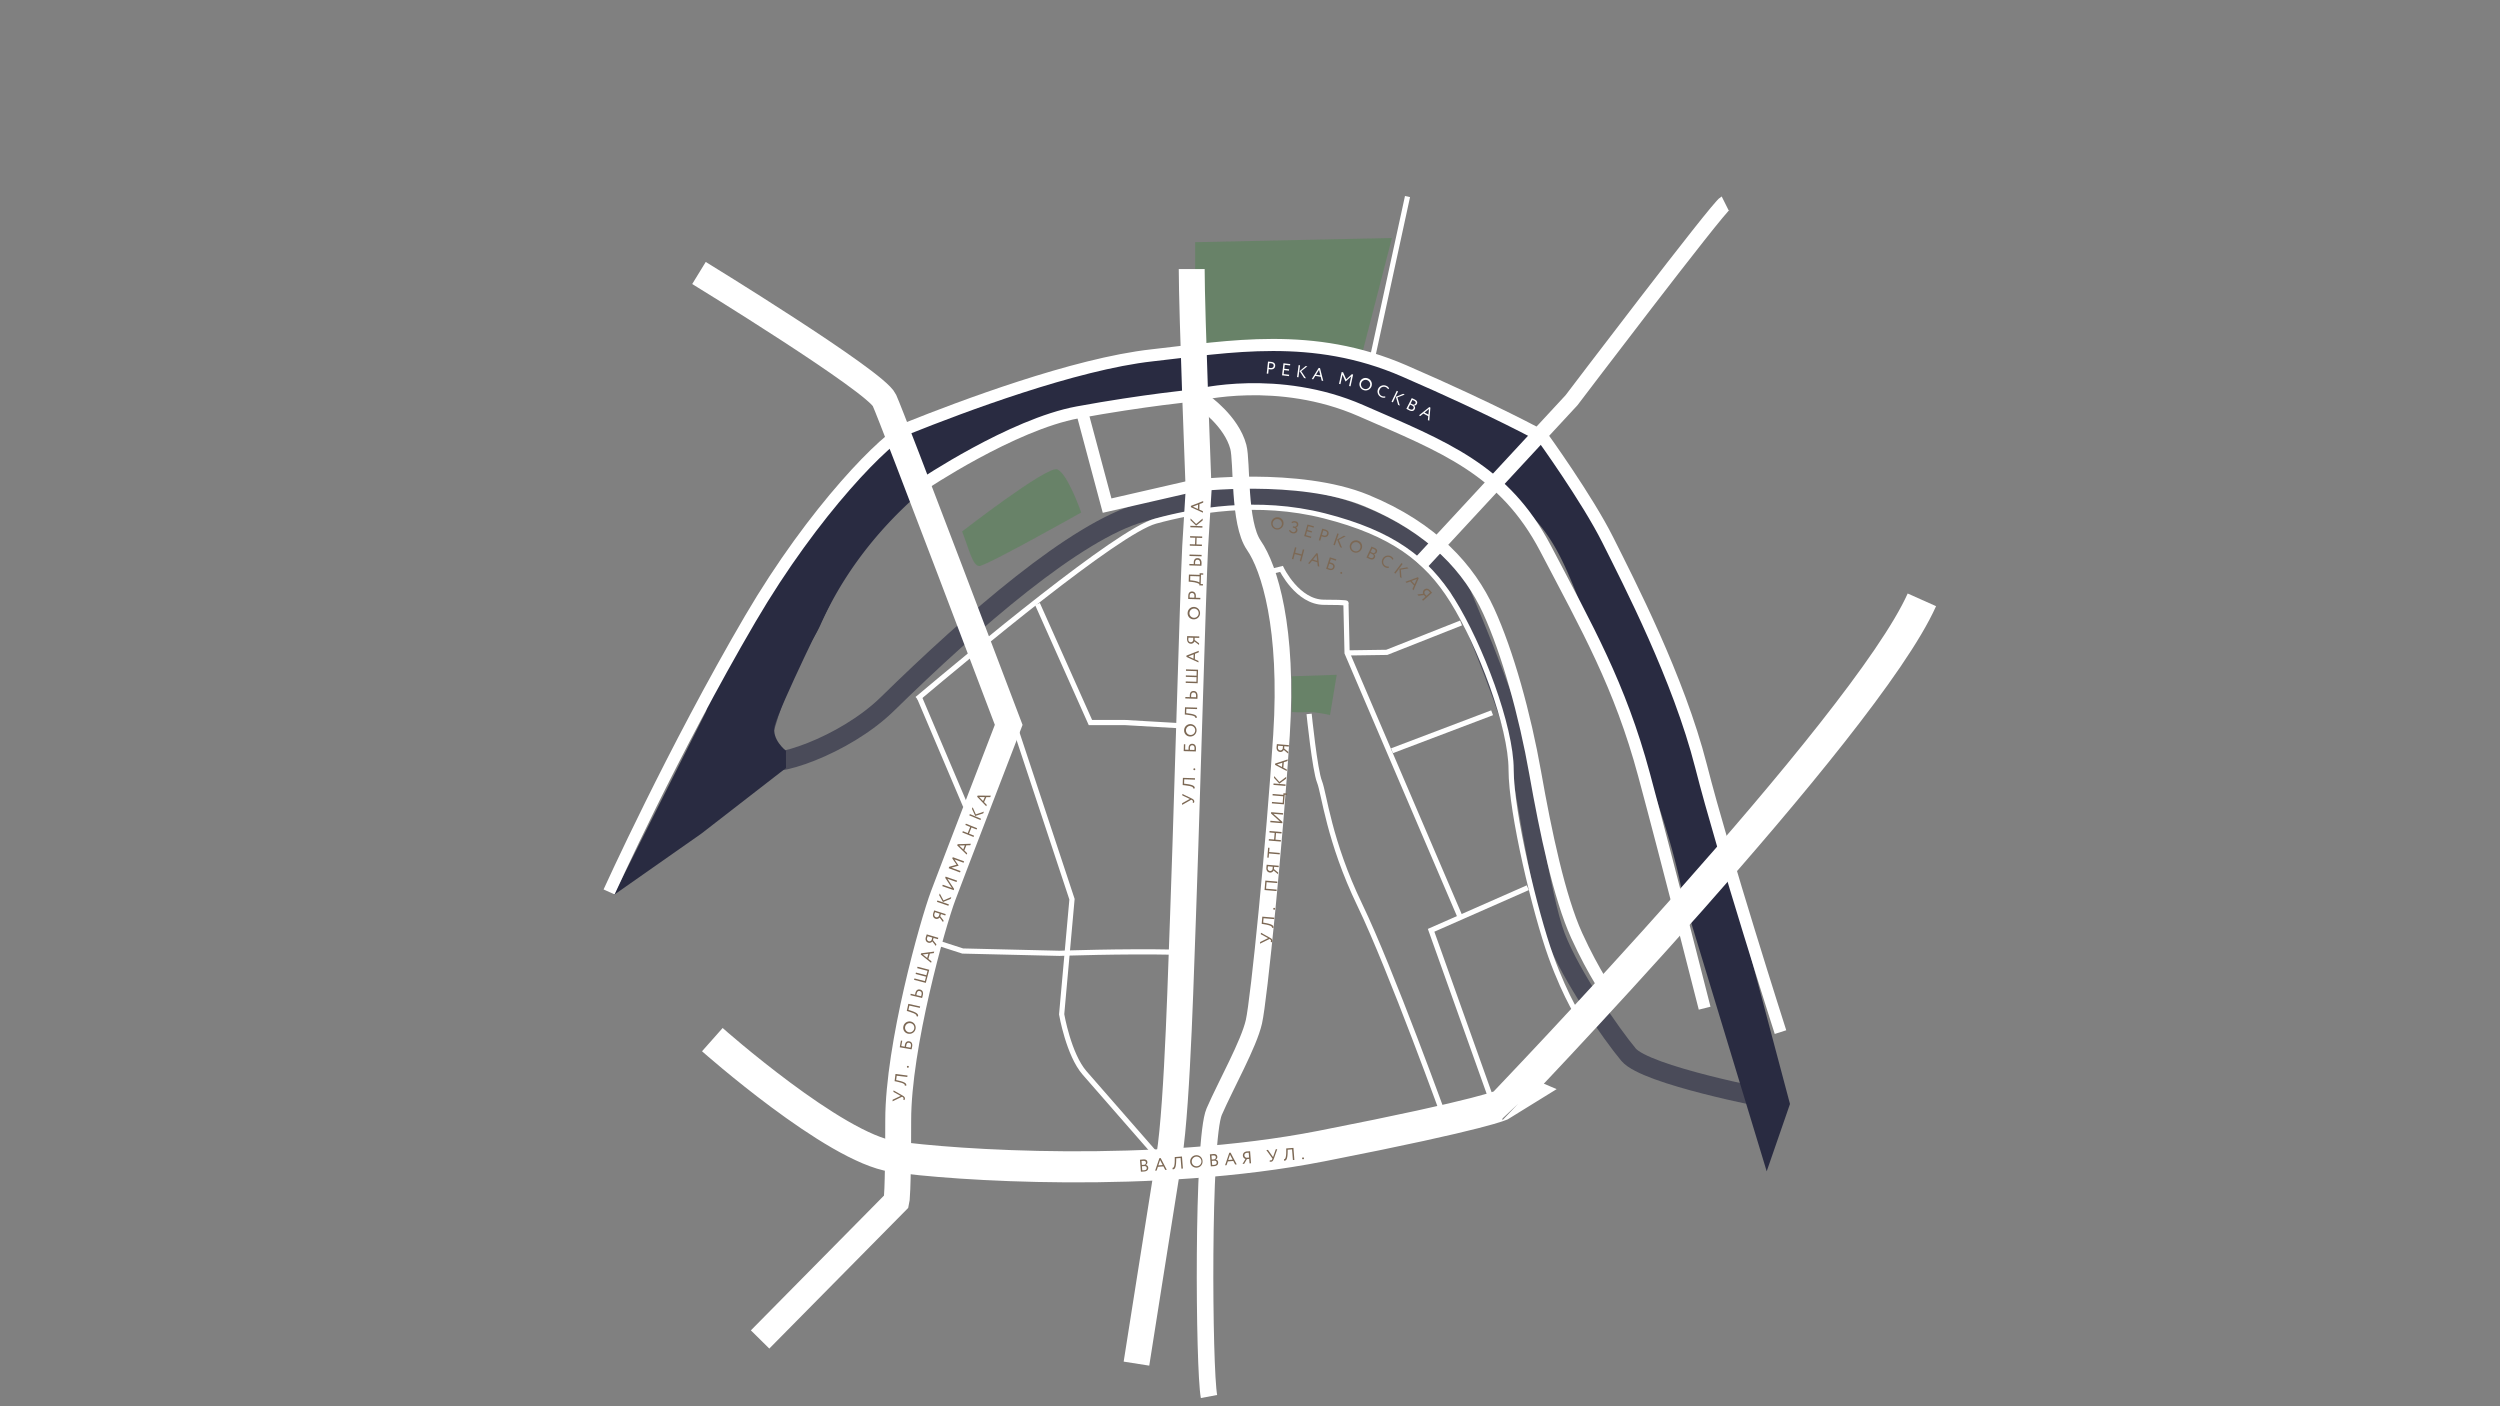 <?xml version="1.0" encoding="UTF-8"?> <svg xmlns="http://www.w3.org/2000/svg" viewBox="0 0 1920 1080"><rect x="0" y="0" width="1920" height="1080" fill="#808080" stroke="none"/> <defs> <style>.cls-1{isolation:isolate;}.cls-10,.cls-2,.cls-5,.cls-6,.cls-7,.cls-8,.cls-9{fill:none;stroke-miterlimit:10;}.cls-2{stroke:#292b41;stroke-width:14.59px;opacity:0.62;}.cls-3{fill:#292b41;}.cls-4{fill:#3b873d;opacity:0.34;mix-blend-mode:multiply;}.cls-10,.cls-5,.cls-6,.cls-7,.cls-8,.cls-9{stroke:#fff;}.cls-5{stroke-width:19.89px;}.cls-6{stroke-width:12.72px;}.cls-7{stroke-width:3.98px;}.cls-8{stroke-width:23.87px;}.cls-9{stroke-width:9.28px;}.cls-10{stroke-width:11.93px;}.cls-11{fill:#7c6854;}.cls-12{fill:#fff;}</style> </defs> <g class="cls-1"> <g id="Map"> <path class="cls-2" d="M1358.83,843.89s-94.88-18-108.14-33.95-43.76-59.67-55.69-90.17-25.19-126-31.82-155.13-42.43-112.7-42.43-112.7-70.51-106.91-244-58.34c-50.58,14.16-129.63,82.86-195.1,146.95-33.49,32.79-90.66,51.14-96.6,42.65-9.28-13.26,42.43-126,42.43-126"></path> <path class="cls-3" d="M819.77,319.34c53-7.95,177.34-43.49,277.11,18.57,108.73,67.62,92.82,71.6,141.88,188.28,46,109.46,53,159.11,53,159.11l65.06,214.27,17.89-51.71-59.08-222.23a1096.55,1096.55,0,0,0-49.06-145.85c-34.53-82-66.3-126-66.3-126s-25.19-26.52-83.53-51.71S1005.39,257,952.36,263.66s-88.84,10.6-137.9,25.19-119.89,33.06-140.55,57c-41.61,48.27-83.53,110.05-83.53,110.05L542.65,542.1v50.38s72.54-79,87.51-112.7C672.59,384.31,766.73,327.3,819.77,319.34Z"></path> <path class="cls-4" d="M917.88,263.8V186L1069,182.77l-22.54,87.52s-51.71-7.57-72.93-6.49S917.88,263.8,917.88,263.8Z"></path> <path class="cls-5" d="M915.23,206.64c0,33.15,5.31,169.72,5.31,169.72s-1.33,21.21-2.66,43.75c-1.34,22.85-8,253.25-9.28,282.43s-4,144.52-10.61,185.62-25.19,159.11-25.19,159.11"></path> <path class="cls-6" d="M924.51,308.74s21.22,14.58,26.52,34.47c3.1,11.6,0,58.34,11.93,75.58s26.52,63.64,21.22,145.85S966.94,767.51,963,784.74s-21.21,47.74-30.49,69-8,197.56-4,218.78"></path> <path class="cls-7" d="M973.57,439.56l10.61-2.65s12.37,25.63,32.71,25.63,16.79.89,16.79.89l.88,38,86.63,202.42"></path> <path class="cls-7" d="M1005.39,548.29s4.42,43.31,8,52.15,7.07,45.08,30.94,94.58,66.29,167.07,66.29,167.07"></path> <path class="cls-8" d="M547.07,798.44s93.7,83.09,138.78,89.72,200.21,17.24,328.83-7.95,139.22-31.82,139.22-31.82S1432.09,559,1476,460.67"></path> <path class="cls-3" d="M603.64,589.83l-65,50.39-67.32,47.2L575.08,481.16l63-18.62S598.79,542.29,595,557.35c-2.65,10.6,8.62,19.22,8.62,19.22Z"></path> <path class="cls-5" d="M536.81,209.65s135.78,83.18,142.41,97.76,95.46,249.27,95.46,249.27S732.25,666.74,724.3,688,689.83,803.3,689.83,860.32s-1.33,62.32-1.33,62.32L583.75,1028.71"></path> <polyline class="cls-7" points="1034.56 501.44 1065.06 501 1122.08 478.45"></polyline> <line class="cls-7" x1="1069.04" y1="576.57" x2="1145.94" y2="547.4"></line> <path class="cls-7" d="M704.41,536.8c41.1-34.48,153.81-128.62,183-136.57s78.23-17.24,129.94-4,78.23,33.15,98.12,65c21.4,34.25,45.08,96.79,45.08,129.94s18.56,110.05,30.49,143.2,23.87,50.38,23.87,50.38"></path> <path class="cls-9" d="M708.39,372.38s69-46.41,119.33-55.69,91.49-13.26,91.49-13.26,62.32-15.91,126,11.94,110,45.08,141.88,106.07,57,104.75,75.57,173.7,46.5,179.14,46.5,179.14"></path> <path class="cls-9" d="M467.77,685s49.06-108.36,108.5-209.84c48.88-83.46,105-140,121.51-146.57,39.78-15.92,127.29-49.06,187-55.69s123.31-18.57,193.58,11.93,106.07,50.39,106.07,50.39,34.48,47.73,50.39,79.55,54.36,106.07,71.6,173.7,61,204.19,61,204.19"></path> <path class="cls-9" d="M830.37,314l19.88,74.31L917,373s80.42-9.88,132.13,11.33,79.56,53,94.14,84.86,27.85,79.56,35.8,124.64,18.56,95.46,31.82,124.63,26.52,47.74,26.52,47.74"></path> <line class="cls-7" x1="1054.45" y1="272.94" x2="1080.97" y2="150.95"></line> <path class="cls-10" d="M1090.25,433.37l116.68-126s112.71-148.5,118-151.15"></path> <path class="cls-7" d="M902,731.26c-39.78-.88-88.39.89-88.39.89l-74.25-1.77-27.41-8.84"></path> <path class="cls-7" d="M778.22,554.47,823.3,690.6,815.35,779s5.3,30.93,17.67,45.08,54.81,62.76,54.81,62.76"></path> <polyline class="cls-7" points="796.78 463.87 837.45 554.91 863.96 554.91 909.93 557.57"></polyline> <polyline class="cls-7" points="1173.34 681.76 1099.09 714.47 1144.17 840.87"></polyline> <path class="cls-4" d="M992.14,546.88v-27.5l34.47-1.15-5.14,30.94s-11.8-2.67-16.63-2.29S992.14,546.88,992.14,546.88Z"></path> <path class="cls-4" d="M738.88,408.18c5.31,13.26,8,26.52,13.26,26.52s78.23-41.1,78.23-41.1-10.6-30.5-18.56-33.15S738.88,408.18,738.88,408.18Z"></path> <path class="cls-11" d="M975.26,720.15c1.36.75,2,1.46,1.92,2.48a2,2,0,0,1-.43,1.09l-.92-.47a1.12,1.12,0,0,0,.3-.7c0-.53-.33-.92-.84-1.21l-.33-.19-7.28,3.6.11-1.27,6.09-3-5.58-3,.1-1.14Z"></path> <path class="cls-11" d="M970.4,705.2l-.28,3.35,1.73.31c5.83,1,6.48,2.34,6.17,3.78l-1.12-.11c.12-.65-.11-1.79-6.09-2.72l-1.84-.29.47-5.54,9.25.79-.1,1.12Z"></path> <path class="cls-11" d="M977.85,697.88a.71.71,0,0,1,.76-.64.73.73,0,1,1-.76.64Z"></path> <path class="cls-11" d="M972.74,677.52l-.42,5,8.19.69-.1,1.12-9.24-.78.61-7.27,9.25.79-.1,1.12Z"></path> <path class="cls-11" d="M978.53,665.72l-.15,1.73,3.24,2.69-.11,1.26-3.42-2.87a2.79,2.79,0,0,1-2.74,1.61c-1.67-.14-3-1.37-2.76-3.87,0-.62.18-1.62.22-2.16l9.25.78L982,666Zm-1.06-.08-3.7-.32c0,.31-.11.86-.14,1.25a2,2,0,0,0,1.75,2.37,1.88,1.88,0,0,0,1.94-1.44Z"></path> <path class="cls-11" d="M973.28,658.63l.64-7.6,1.06.09-.28,3.24,8.19.69-.09,1.12-8.19-.69-.28,3.24Z"></path> <path class="cls-11" d="M980,639.77l-.43,5.08,4.18.36-.09,1.12-9.25-.78.1-1.13,4,.34.43-5.08-4-.34.09-1.12,9.25.78-.1,1.12Z"></path> <path class="cls-11" d="M984.82,632.26l-9.25-.78.1-1.13,7.39.63-6.92-6.24.08-1,9.25.78-.09,1.12L978,625l6.92,6.24Z"></path> <path class="cls-11" d="M976.79,617l.1-1.12,8.19.69.42-5-8.19-.7.09-1.12,8.19.69.11-1.25,2.77.23-.09,1.06-1.71-.15-.63,7.4Z"></path> <path class="cls-11" d="M978,602.81l.09-1.13,9.25.78-.1,1.13Zm4.57-2.28,5.26-3.92-.12,1.44-5.18,3.78-4.08-4.43.12-1.36Z"></path> <path class="cls-11" d="M979.24,587.42l.08-1,9.64-3.19-.1,1.2-2.9.95-.36,4.22,2.7,1.41-.09,1.14Zm5.34,1.68.28-3.33-4.09,1.33Z"></path> <path class="cls-11" d="M986.36,573.1l-.14,1.73,3.23,2.68-.11,1.27-3.42-2.87a2.79,2.79,0,0,1-2.74,1.6c-1.66-.14-3-1.37-2.76-3.87.05-.62.18-1.62.22-2.16l9.25.78-.09,1.13ZM985.3,573l-3.69-.32c0,.31-.12.86-.15,1.26a2,2,0,0,0,1.76,2.37,1.89,1.89,0,0,0,1.93-1.45Z"></path> <path class="cls-11" d="M875.49,890.69c.52-.05,1.68-.18,2.54-.24,2.2-.17,3.05.77,3.15,2a2.16,2.16,0,0,1-1.42,2.27v0a2.11,2.11,0,0,1,2.09,2.05c.14,1.88-1.24,2.79-3.15,2.94-.82.07-2,.13-2.49.14Zm1.21,1,.23,3,1.48-.11a1.59,1.59,0,0,0,1.66-1.69c-.07-1-.76-1.43-2-1.33C877.59,891.54,877,891.61,876.7,891.65Zm.31,4,.24,3.15c.3,0,.9,0,1.43-.06,1.36-.1,2.13-.72,2-1.86-.08-1-.89-1.45-2.22-1.34Z"></path> <path class="cls-11" d="M890.4,889.48l1-.08,4.69,9-1.2.09-1.41-2.71-4.21.33-1,2.89-1.14.09Zm-.8,5.54,3.34-.26-2-3.82Z"></path> <path class="cls-11" d="M906.68,889.34l-3.36.25,0,1.76c-.09,5.93-1.27,6.77-2.74,6.7l-.08-1.12c.67,0,1.76-.4,1.71-6.45v-1.86l5.54-.43.72,9.25-1.13.09Z"></path> <path class="cls-11" d="M918.45,887.23a4.59,4.59,0,0,1,5.08,4.39,4.64,4.64,0,0,1-4.35,5.13,4.77,4.77,0,0,1-.73-9.52Zm.65,8.46a3.71,3.71,0,1,0-3.82-3.43A3.59,3.59,0,0,0,919.1,895.69Z"></path> <path class="cls-11" d="M929.19,886.54c.52,0,1.68-.18,2.54-.24,2.2-.18,3,.77,3.15,2.05a2.17,2.17,0,0,1-1.42,2.27v0a2.09,2.09,0,0,1,2.08,2.05c.15,1.87-1.23,2.79-3.15,2.94-.82.06-1.94.12-2.49.14Zm1.21,1,.23,3,1.48-.12a1.58,1.58,0,0,0,1.66-1.68c-.07-1-.76-1.43-2-1.34C931.29,887.39,930.73,887.46,930.4,887.5Zm.3,4,.25,3.15c.3,0,.9,0,1.43-.06,1.36-.11,2.12-.73,2-1.86s-.88-1.45-2.21-1.35Z"></path> <path class="cls-11" d="M944.1,885.32l1-.07,4.7,9-1.2.09-1.41-2.71-4.21.33-1,2.89-1.14.09Zm-.8,5.54,3.33-.25-2-3.83Z"></path> <path class="cls-11" d="M959.38,890.05l-1.73.13-2.12,3.62-1.27.1,2.28-3.83a2.79,2.79,0,0,1-2-2.45c-.13-1.67.87-3.15,3.37-3.35.62,0,1.63-.08,2.17-.13l.71,9.26-1.12.08ZM959.3,889l-.28-3.7c-.31,0-.87,0-1.26.06-1.44.11-2.15,1-2.06,2.11a1.88,1.88,0,0,0,1.74,1.67Z"></path> <path class="cls-11" d="M978.31,889.91c-.52,1.47-1.12,2.22-2.14,2.3A2,2,0,0,1,975,892l.33-1a1.17,1.17,0,0,0,.73.18c.53,0,.85-.48,1.06-1l.14-.36-4.73-6.6,1.27-.1,3.91,5.53,2.09-6,1.14-.09Z"></path> <path class="cls-11" d="M992.29,882.72l-3.36.26,0,1.75c-.09,5.93-1.27,6.78-2.74,6.7l-.08-1.12c.67,0,1.76-.4,1.71-6.45V882l5.54-.43.72,9.25-1.13.09Z"></path> <path class="cls-11" d="M1000.71,888.89a.7.7,0,0,1,.75.64.73.73,0,0,1-.64.81.74.74,0,0,1-.81-.7A.71.71,0,0,1,1000.71,888.89Z"></path> <path class="cls-11" d="M915.16,613.17c1.39.68,2.08,1.35,2.05,2.37a1.91,1.91,0,0,1-.37,1.11l-.94-.42a1.2,1.2,0,0,0,.26-.71c0-.53-.38-.9-.91-1.17l-.34-.17-7.06,4,0-1.28,5.92-3.3-5.74-2.71,0-1.14Z"></path> <path class="cls-11" d="M909.49,598.5l-.1,3.37,1.75.21c5.88.72,6.59,2,6.37,3.44l-1.13,0c.09-.66-.21-1.78-6.23-2.39l-1.85-.19.17-5.55,9.27.28,0,1.13Z"></path> <path class="cls-11" d="M916.52,590.79a.73.73,0,0,1,1.46,0,.73.73,0,1,1-1.46,0Z"></path> <path class="cls-11" d="M909.08,576.87l.15-5.25,1.06,0-.12,4.12,2.66.08c0-.47-.05-1.06,0-1.42.07-2.08,1.16-3.22,2.83-3.17,1.92.06,2.92,1.43,2.85,3.66,0,.94-.1,1.68-.12,2.22Zm4.81-1,3.43.1c0-.41.08-.82.1-1.27,0-1.52-.63-2.28-1.75-2.32s-1.77.65-1.82,2.14A13.12,13.12,0,0,0,913.89,575.88Z"></path> <path class="cls-11" d="M909.42,560.77a4.77,4.77,0,1,1,4.63,4.87A4.6,4.6,0,0,1,909.42,560.77Zm8.48.25a3.49,3.49,0,0,0-3.6-3.64,3.54,3.54,0,1,0,3.6,3.64Z"></path> <path class="cls-11" d="M911.1,544.33l-.1,3.37,1.75.21c5.88.72,6.6,2,6.37,3.44L918,551.3c.09-.66-.21-1.78-6.23-2.38l-1.85-.19.17-5.55,9.27.27,0,1.13Z"></path> <path class="cls-11" d="M913.76,535.39c0-.5,0-1,0-1.3.07-2.4,1.22-3.46,3-3.41,1.94.06,3,1.47,2.95,3.84,0,.8-.08,1.63-.1,2.17l-9.27-.27,0-1.13Zm1.07,0,3.68.11c0-.35.07-.75.08-1.17,0-1.53-.56-2.45-1.9-2.49s-1.86.84-1.9,2.33A10.94,10.94,0,0,0,914.83,535.42Z"></path> <path class="cls-11" d="M910.63,524.46l0-1.12,8.21.24.11-3.51-8.22-.25,0-1.12,8.21.24.11-3.51-8.22-.24,0-1.13,9.28.28-.31,10.4Z"></path> <path class="cls-11" d="M911.18,504.5l0-1,9.44-3.71,0,1.21-2.85,1.11-.12,4.22,2.77,1.27,0,1.14Zm5.42,1.38.1-3.34-4,1.56Z"></path> <path class="cls-11" d="M917.5,489.81l0,1.73,3.37,2.5,0,1.28-3.57-2.68a2.79,2.79,0,0,1-2.65,1.75c-1.67-.05-3-1.21-3-3.71,0-.62.09-1.63.11-2.17l9.27.27,0,1.13Zm-1.06,0-3.71-.11c0,.31-.06.86-.07,1.26a1.94,1.94,0,0,0,1.88,2.27,1.88,1.88,0,0,0,1.85-1.55Z"></path> <path class="cls-11" d="M912.1,470.78a4.77,4.77,0,1,1,4.63,4.88A4.6,4.6,0,0,1,912.1,470.78Zm8.48.26a3.5,3.5,0,0,0-3.6-3.65,3.54,3.54,0,1,0,3.6,3.65Z"></path> <path class="cls-11" d="M921.83,460.3l-9.28-.28c0-.51,0-1.84.05-2.42.08-2.65,1.53-3.39,3-3.35s2.88,1.16,2.81,3.43c0,.37,0,.93-.09,1.39l3.56.1Zm-8.18-1.37,3.57.11a12.08,12.08,0,0,0,.11-1.35c0-1.37-.64-2.21-1.8-2.25s-1.82.61-1.87,2.08C913.65,457.89,913.65,458.49,913.65,458.93Z"></path> <path class="cls-11" d="M921.09,449.57l0-1c-.47-.4-2.44-1.4-6.32-1.71l-1.85-.15.16-5.46,8.22.24,0-1.25,2.78.08,0,1.06-1.73-.05-.21,7.21,1.72.05,0,1.06Zm.06-2.24.14-4.7-7.15-.21-.1,3.24,1.65.17C918.88,446.15,920.74,447,921.15,447.33Z"></path> <path class="cls-11" d="M916.8,433.21c0-.5,0-.93,0-1.23.07-2.34,1.22-3.4,3-3.35,1.95.06,3,1.47,3,3.77,0,.8-.08,1.57-.09,2.11l-9.28-.28,0-1.12ZM913.54,427l0-1.13,9.28.28,0,1.12Zm4.33,6.29,3.69.11c0-.36.06-.69.07-1.11,0-1.52-.59-2.38-1.9-2.42s-1.86.77-1.9,2.27A9.84,9.84,0,0,0,917.87,433.24Z"></path> <path class="cls-11" d="M919,413l-.15,5.1,4.2.13,0,1.13-9.28-.28,0-1.13,4,.12L918,413l-4-.12,0-1.13,9.28.28,0,1.13Z"></path> <path class="cls-11" d="M914.19,404.94l0-1.12,9.27.27,0,1.13Zm4.44-2.52,5-4.2,0,1.45-5,4.06-4.32-4.21,0-1.36Z"></path> <path class="cls-11" d="M914.6,389.52l0-1,9.45-3.71,0,1.2-2.84,1.11-.13,4.23,2.77,1.26,0,1.14ZM920,390.9l.1-3.34-4,1.55Z"></path> <path class="cls-12" d="M972.83,286.92l1-9.23,2.41.23c2.64.27,3.27,1.78,3.12,3.22s-1.37,2.78-3.63,2.55c-.37,0-.92-.11-1.38-.2L974,287Zm2-8.06-.38,3.56c.45.09.88.16,1.34.21,1.36.14,2.25-.47,2.37-1.63s-.47-1.86-1.93-2Z"></path> <path class="cls-12" d="M985.7,279l5.2.62-.12,1.05-4.09-.48-.35,3,3.69.43-.12,1.06-3.69-.44-.37,3.08,4.22.5-.13,1.05-5.33-.63Z"></path> <path class="cls-12" d="M997.34,280.41l1.12.15-1.24,9.19-1.12-.15Zm2,4.67,3.66,5.46-1.44-.2L998.09,285l4.62-3.86,1.35.18Z"></path> <path class="cls-12" d="M1012.77,282.55l1,.16,2.49,9.84-1.2-.19-.74-3-4.18-.66-1.6,2.59-1.13-.17Zm-2.06,5.21,3.31.52-1-4.18Z"></path> <path class="cls-12" d="M1030.41,285.69l1.11.25,2.39,5.4,4.29-3.94,1,.23-2,9.07-1.1-.24,1.6-7.34-4.2,3.81-.17,0-2.27-5.18-1.6,7.29-1.1-.24Z"></path> <path class="cls-12" d="M1050.27,290.55a4.77,4.77,0,1,1-6,3.12A4.6,4.6,0,0,1,1050.27,290.55Zm-2.57,8.09a3.51,3.51,0,0,0,4.5-2.47,3.54,3.54,0,1,0-4.5,2.47Z"></path> <path class="cls-12" d="M1063.9,305.31a4.32,4.32,0,0,1-3.1-.26,4.77,4.77,0,0,1,3.83-8.74,4.26,4.26,0,0,1,2.21,2l-.82.57a3.6,3.6,0,0,0-1.81-1.57,3.44,3.44,0,0,0-4.67,2,3.49,3.49,0,0,0,1.79,4.87,3.84,3.84,0,0,0,2.51.22Z"></path> <path class="cls-12" d="M1072.7,300.13l1,.49-4,8.39-1-.49Zm.52,5.08,1.82,6.32-1.3-.62-1.73-6.18,5.59-2.27,1.23.59Z"></path> <path class="cls-12" d="M1084.24,305.72c.46.22,1.52.71,2.29,1.1,2,1,2.21,2.24,1.63,3.39a2.15,2.15,0,0,1-2.38,1.2l0,0a2.09,2.09,0,0,1,.73,2.83c-.85,1.68-2.5,1.75-4.22.88-.73-.37-1.73-.9-2.2-1.17Zm-1.26,5-1.43,2.82c.27.16.79.45,1.26.69,1.22.61,2.19.48,2.7-.54s0-1.7-1.2-2.3Zm1.79-3.57-1.35,2.68,1.33.67a1.59,1.59,0,0,0,2.29-.58c.44-.87.09-1.62-1-2.17C1085.59,307.53,1085.07,307.3,1084.77,307.16Z"></path> <path class="cls-12" d="M1097.71,312.6l.85.46-.89,10.1-1.06-.56.27-3-3.72-2-2.37,1.92-1-.54Zm-3.66,4.24,3,1.58.4-4.29Z"></path> <path class="cls-11" d="M982,397.35a4.58,4.58,0,0,1,3.61,5.66,4.73,4.73,0,1,1-3.61-5.66Zm-1.81,8.29a3.5,3.5,0,0,0,4.25-2.88,3.54,3.54,0,1,0-4.25,2.88Z"></path> <path class="cls-11" d="M989.94,407.43l.78-.58a3.39,3.39,0,0,0,2,1.68,1.84,1.84,0,0,0,2.48-1.22c.22-.89-.29-1.63-1.41-1.91l-1-.25.25-1,1,.24a1.56,1.56,0,0,0,1.87-1.16,1.5,1.5,0,0,0-1.28-1.87,2.58,2.58,0,0,0-2.29.5l-.47-.88a3.66,3.66,0,0,1,3.13-.62,2.43,2.43,0,0,1,.22,4.78v0a2.09,2.09,0,0,1,1.13,2.53c-.41,1.66-2.09,2.3-3.74,1.89A3.64,3.64,0,0,1,989.94,407.43Z"></path> <path class="cls-11" d="M1004.13,402.83l5,1.38-.28,1-4-1.08-.79,2.89,3.58,1-.28,1-3.58-1-.82,3,4.1,1.12-.28,1-5.18-1.41Z"></path> <path class="cls-11" d="M1012.8,414.91l2.69-8.89,2.33.68c2.54.77,2.87,2.37,2.45,3.75s-1.87,2.48-4,1.83c-.36-.11-.88-.29-1.32-.46l-1,3.41Zm3.46-7.54-1,3.42c.42.17.84.32,1.28.46,1.31.39,2.3,0,2.64-1.16s-.12-1.91-1.52-2.34C1017.26,407.64,1016.69,407.48,1016.26,407.37Z"></path> <path class="cls-11" d="M1027.06,409.65l1.06.36-3,8.79-1.06-.37Zm1.1,5,2.53,6.06-1.37-.47-2.41-5.93,5.28-2.89,1.29.44Z"></path> <path class="cls-11" d="M1043.08,415.31a4.6,4.6,0,0,1,2.65,6.18,4.74,4.74,0,1,1-2.65-6.18ZM1040,423.2a3.5,3.5,0,0,0,4.66-2.15,3.55,3.55,0,1,0-4.66,2.15Z"></path> <path class="cls-11" d="M1053.34,419.78c.48.2,1.55.66,2.33,1,2,.94,2.28,2.18,1.73,3.34a2.16,2.16,0,0,1-2.35,1.27v0a2.09,2.09,0,0,1,.8,2.81c-.79,1.7-2.45,1.82-4.19,1-.74-.35-1.75-.86-2.23-1.11Zm-1.11,5-1.34,2.86c.26.15.79.43,1.27.65,1.24.58,2.21.42,2.69-.61s0-1.7-1.27-2.27Zm1.69-3.62-1.27,2.72,1.34.63a1.6,1.6,0,0,0,2.28-.65c.41-.88,0-1.62-1.07-2.14C1054.75,421.55,1054.22,421.33,1053.92,421.2Z"></path> <path class="cls-11" d="M1066.62,436.09a4.31,4.31,0,0,1-3.06-.55,4.78,4.78,0,0,1,4.66-8.34,4.29,4.29,0,0,1,2,2.18l-.87.48a3.67,3.67,0,0,0-1.66-1.73,3.43,3.43,0,0,0-4.83,1.52,3.49,3.49,0,0,0,1.31,5,3.81,3.81,0,0,0,2.47.46Z"></path> <path class="cls-11" d="M1076.32,432.44l.9.67-5.55,7.44-.9-.67Zm-.48,5.08.55,6.54-1.16-.86-.48-6.39,5.92-1.13,1.09.82Z"></path> <path class="cls-11" d="M1088.91,443.29l.67.71-4,9.31-.83-.87,1.23-2.8-2.91-3.07-2.86,1.07-.78-.83Zm-4.8,2.87,2.29,2.43,1.74-3.94Z"></path> <path class="cls-11" d="M1094.73,458.31l-1.16-1.29-4.17.52-.85-1,4.43-.52a2.8,2.8,0,0,1,.71-3.1c1.25-1.12,3-1.23,4.71.63.42.47,1.06,1.24,1.42,1.65l-6.9,6.2-.75-.84Zm.79-.71,2.76-2.48c-.19-.24-.54-.67-.81-1a2,2,0,0,0-2.93-.35,1.88,1.88,0,0,0-.27,2.4Z"></path> <path class="cls-11" d="M999.29,426.82l-4.94-1.31-1.07,4.07-1.09-.29,2.37-9,1.09.29-1,3.88,4.94,1.3,1-3.88,1.09.29-2.37,9-1.08-.29Z"></path> <path class="cls-11" d="M1011.09,424.82l.93.27,1.18,10.09-1.15-.34-.35-3-4.06-1.2-1.93,2.36-1.09-.32Zm-2.71,4.89,3.2,1-.48-4.28Z"></path> <path class="cls-11" d="M1021.32,428l5,1.63-.33,1-3.92-1.28-.82,2.53c.46.1,1,.26,1.37.37,2,.64,2.76,2,2.24,3.6-.59,1.83-2.18,2.4-4.3,1.71-.9-.29-1.59-.57-2.1-.74Zm-.41,4.9-1.06,3.27c.38.15.76.3,1.19.44,1.45.47,2.37.05,2.72-1s-.13-1.88-1.54-2.34A13.32,13.32,0,0,0,1020.91,432.9Z"></path> <path class="cls-11" d="M1030.35,439.32a.73.73,0,0,1,.44.9.73.73,0,1,1-1.38-.49A.73.73,0,0,1,1030.35,439.32Z"></path> <line class="cls-7" x1="706.12" y1="535.66" x2="741.54" y2="619"></line> <path class="cls-11" d="M693.07,841.31c1.36.76,2,1.48,1.9,2.49a2,2,0,0,1-.44,1.09l-.91-.48a1.12,1.12,0,0,0,.3-.69,1.35,1.35,0,0,0-.82-1.23l-.33-.19-7.31,3.53.12-1.27,6.12-2.91-5.56-3.08.11-1.13Z"></path> <path class="cls-11" d="M688.68,826.15l-.43,3.35,1.72.37c5.79,1.29,6.38,2.62,6,4l-1.11-.16c.15-.65,0-1.8-6-3l-1.82-.37.7-5.51,9.21,1.17-.14,1.12Z"></path> <path class="cls-11" d="M696.53,819.19a.72.72,0,0,1,.8-.6.73.73,0,0,1,.64.81.75.75,0,0,1-.86.64A.73.73,0,0,1,696.53,819.19Z"></path> <path class="cls-11" d="M691,804.31l.92-5.17,1,.18-.72,4.06,2.62.47c0-.47.11-1.06.17-1.41.37-2.05,1.62-3,3.26-2.72,1.89.33,2.68,1.83,2.29,4-.17.93-.35,1.65-.44,2.19Zm4.91-.28,3.38.6c.1-.4.2-.8.27-1.24.27-1.5-.28-2.35-1.39-2.55s-1.84.39-2.1,1.85A10.73,10.73,0,0,0,695.86,804Z"></path> <path class="cls-11" d="M693.79,788.33a4.77,4.77,0,1,1,3.76,5.57A4.6,4.6,0,0,1,693.79,788.33Zm8.32,1.65a3.5,3.5,0,0,0-3-4.2,3.55,3.55,0,1,0,3,4.2Z"></path> <path class="cls-11" d="M698.4,772.29l-.73,3.29,1.68.54c5.64,1.8,6.11,3.18,5.62,4.57l-1.1-.26c.21-.63.12-1.79-5.68-3.51l-1.78-.53,1.2-5.43,9.06,2-.24,1.1Z"></path> <path class="cls-11" d="M702.77,764c.08-.5.17-1,.24-1.28.56-2.33,1.9-3.14,3.6-2.74,1.89.46,2.66,2.06,2.1,4.36-.18.78-.4,1.58-.53,2.11l-9-2.15.26-1.1Zm1.05.25,3.58.86c.1-.35.21-.73.31-1.14.36-1.48-.05-2.51-1.35-2.82s-2,.44-2.34,1.9A10.25,10.25,0,0,0,703.82,764.22Z"></path> <path class="cls-11" d="M702,752.51l.29-1.09,8,2.07.89-3.4-8-2.07.28-1.09,8,2.07.88-3.4-7.95-2.07.28-1.09,9,2.34L711,754.85Z"></path> <path class="cls-11" d="M707.14,733.07l.26-.93,10.07-1.33-.32,1.16-3,.39L713,736.44l2.39,1.89-.31,1.1Zm4.94,2.65.9-3.22-4.27.54Z"></path> <path class="cls-11" d="M717,720.35l-.5,1.66,2.63,3.28-.37,1.22L716,723a2.77,2.77,0,0,1-3,1c-1.6-.47-2.63-1.94-1.92-4.34.18-.6.5-1.55.66-2.07l8.89,2.64-.32,1.08Zm-1-.31-3.56-1c-.1.29-.28.81-.39,1.19a2,2,0,0,0,1.24,2.68,1.88,1.88,0,0,0,2.18-1Z"></path> <path class="cls-11" d="M722.65,702l-.53,1.65,2.55,3.34-.39,1.21-2.69-3.56a2.79,2.79,0,0,1-3,1c-1.59-.51-2.59-2-1.82-4.39.19-.59.53-1.54.7-2.06l8.84,2.84-.35,1.07Zm-1-.32-3.54-1.14c-.1.29-.3.81-.42,1.19a2,2,0,0,0,1.18,2.7,1.87,1.87,0,0,0,2.21-1Z"></path> <path class="cls-11" d="M719.58,692.63l.36-1.07,8.79,3-.36,1.07Zm5-1.13,6-2.55-.46,1.37-5.92,2.44-2.92-5.27.44-1.3Z"></path> <path class="cls-11" d="M732.43,683.64l-8.75-3.08.37-1.07,7,2.47-5.13-7.78.33-.94,8.76,3.08-.38,1.07-7-2.47,5.13,7.78Z"></path> <path class="cls-11" d="M728.59,666.77l.39-1.07,5.68-1.61-3.3-4.79.37-1,8.7,3.23-.39,1.06L733,660l3.19,4.68-.06.17-5.45,1.53,7,2.59-.39,1.06Z"></path> <path class="cls-11" d="M735.13,649.25l.35-.9,10.14-.35-.43,1.13-3.05.09-1.53,3.95,2.19,2.11-.41,1.06Zm4.65,3.11,1.21-3.11-4.3.12Z"></path> <path class="cls-11" d="M746.1,635.49l-1.91,4.74,3.9,1.57-.42,1-8.61-3.47.42-1,3.73,1.5,1.91-4.74-3.73-1.5.42-1,8.61,3.47-.42,1Z"></path> <path class="cls-11" d="M744.43,626.21l.43-1,8.56,3.58-.43,1Zm5-.76,6.22-2.11-.56,1.33-6.09,2-2.52-5.47.53-1.26Z"></path> <path class="cls-11" d="M750.44,611.91l.38-.89,10.15.05-.48,1.11-3,0L755.76,616l2.11,2.2-.46,1ZM755,615.2l1.33-3.06-4.3,0Z"></path> </g> </g> </svg> 